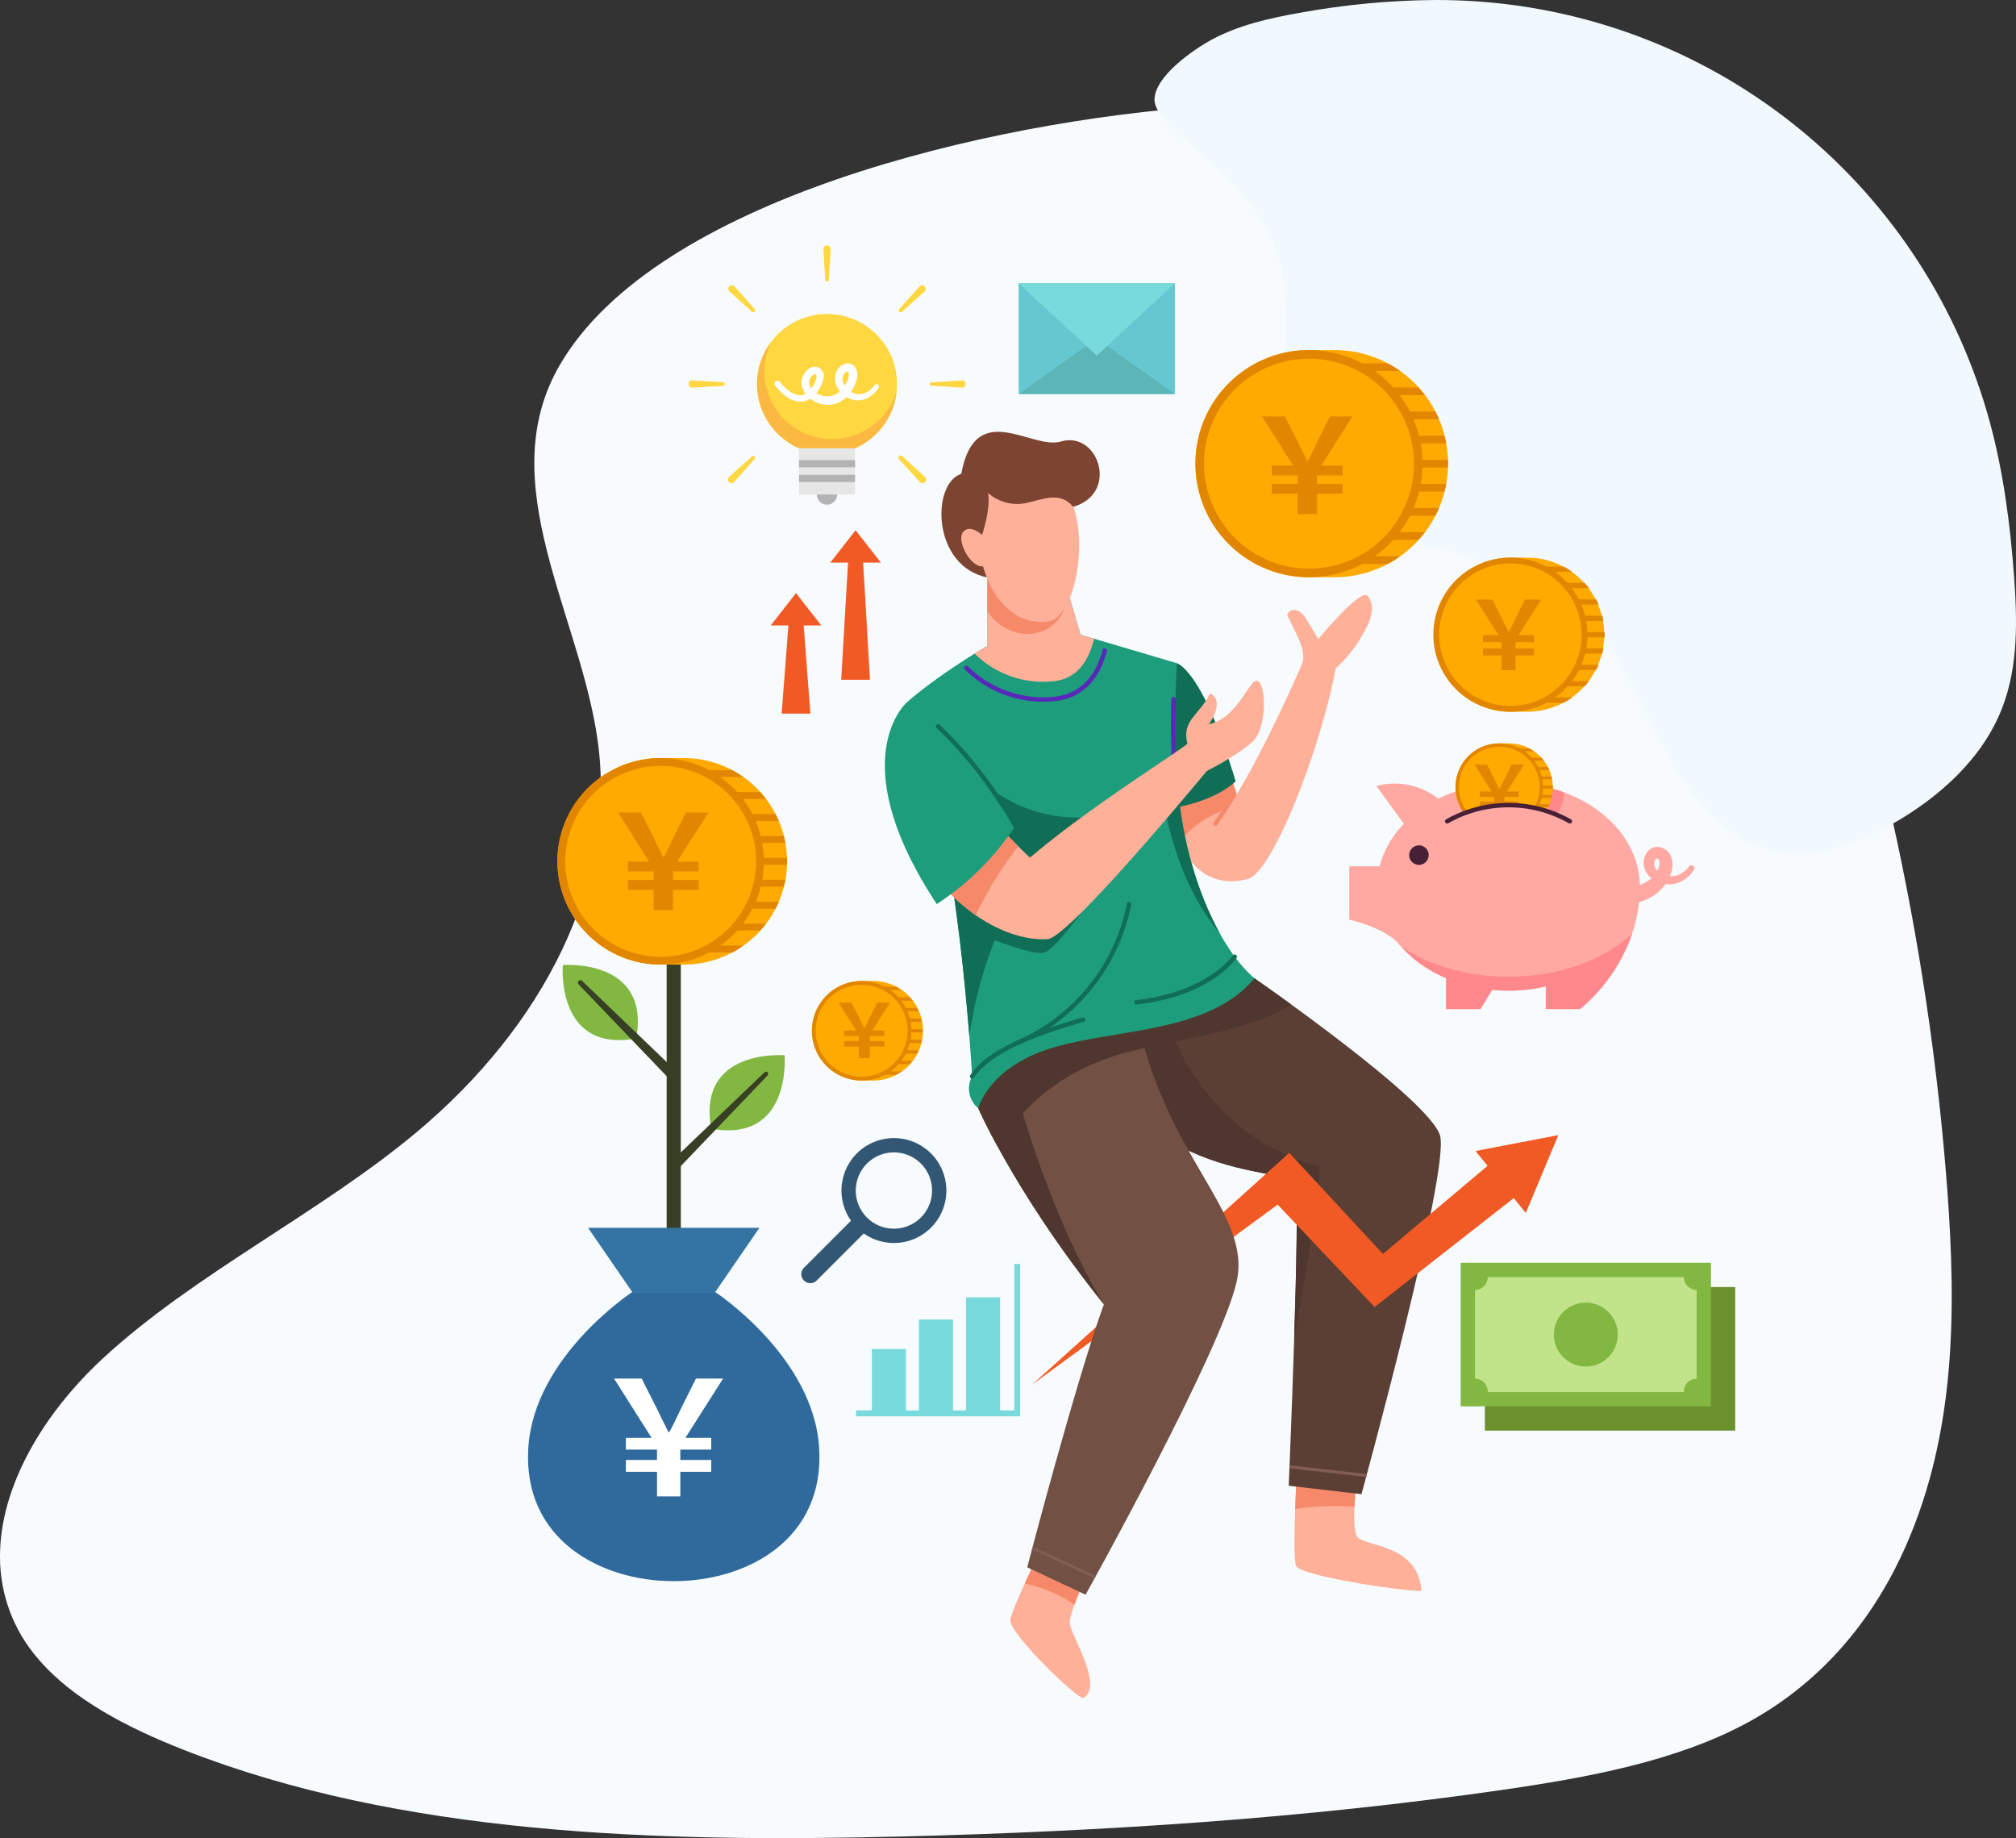 <svg xmlns="http://www.w3.org/2000/svg" xmlns:xlink="http://www.w3.org/1999/xlink" width="504" height="459.481" viewBox="0 0 504 459.481">
    <rect x="0" y="0" width="504" height="459.481" fill="#333333" stroke="none"/>
    <defs>
        <clipPath id="ktfbjv5fhb">
            <path data-name="パス 330" d="M301.763 55.91c-54.742 3.69-137.937 23.359-161.879 64.79-16.952 29.338 5.187 62.224 9.56 93.971 4.853 35.223-13.543 71.118-45.22 97.634-24.219 20.274-55.633 35.459-78.482 56.587C10.708 382.8.013 401 0 418.355v.059A38.7 38.7 0 0 0 9.525 444c8.557 10.079 22.225 17.2 36.427 22.772 54.289 21.315 118.408 23.192 179.818 21.645 50.18-1.264 100.365-4.507 149.646-11.621 21.62-3.121 43.686-7.2 61.457-16.838 19.592-10.628 32.108-27.126 39.621-44.23 12.44-28.319 12.53-58.751 10.369-88.489A651.914 651.914 0 0 0 446 143.925c-9.865-26.1-22.762-53.368-51.256-70.378C373.167 60.666 345 55.391 317.075 55.391c-5.128 0-10.244.178-15.312.519" transform="translate(0 -55.391)" style="fill:none"/>
        </clipPath>
        <clipPath id="noasjyu63c">
            <path data-name="パス 331" d="M381.056 3.216c-7.495 1.323-15.039 3.019-21.757 6.594-4.44 2.363-14.517 9.2-14.506 15.139.009 5.321 13.646 14.74 17.664 19.031 5.313 5.673 10.471 11.8 12.977 19.152 3.175 9.322 1.749 19.488 2.193 29.325.5 11.069 3.7 22.456 11.309 30.509 15.361 16.249 42.791 14.014 60.142 28.119 10.644 8.652 15.859 22.089 22.153 34.276s15.409 24.583 28.838 27.375c9.951 2.069 20.222-1.67 29.06-6.688 11.884-6.748 22.722-16.43 27.626-29.186 3.992-10.385 3.745-21.873 2.918-32.968-.959-12.878-2.631-25.749-6-38.213A143.048 143.048 0 0 0 424.977.318Q420.053-.006 415.12 0a196.288 196.288 0 0 0-34.064 3.216" transform="translate(-344.793)" style="fill:none"/>
        </clipPath>
        <clipPath id="b2a3c3weye">
            <path data-name="長方形 285" style="fill:none" d="M0 0h301.799v363.044H0z"/>
        </clipPath>
        <clipPath id="x2w9h1iybf">
            <path data-name="パス 251" d="M49.622 716.783a23.857 23.857 0 1 0 23.856-23.857 23.857 23.857 0 0 0-23.856 23.857" transform="translate(-49.622 -692.926)" style="fill:none"/>
        </clipPath>
        <clipPath id="dceb0904vg">
            <path data-name="パス 299" d="M900.644 176.715a26.242 26.242 0 1 0 26.242-26.242 26.242 26.242 0 0 0-26.242 26.242" transform="translate(-900.644 -150.473)" style="fill:none"/>
        </clipPath>
        <clipPath id="7xxh3r2b8i">
            <path data-name="パス 304" d="M1213.9 441.054a17.806 17.806 0 1 0 17.806-17.806 17.806 17.806 0 0 0-17.806 17.806" transform="translate(-1213.901 -423.248)" style="fill:none"/>
        </clipPath>
        <clipPath id="jqzezwh12k">
            <path data-name="パス 317" d="M1240.086 677.464a10.106 10.106 0 1 0 10.106-10.106 10.106 10.106 0 0 0-10.106 10.106" transform="translate(-1240.086 -667.358)" style="fill:none"/>
        </clipPath>
        <clipPath id="ypzr8c3kvm">
            <path data-name="パス 326" d="M383.155 995.948a11.5 11.5 0 1 0 11.5-11.5 11.5 11.5 0 0 0-11.5 11.5" transform="translate(-383.155 -984.444)" style="fill:none"/>
        </clipPath>
        <linearGradient id="6gdxp82s0d" x1="-.401" y1="1.676" x2="-.4" y2="1.676" gradientUnits="objectBoundingBox">
            <stop offset="0" stop-color="#c7e9f9"/>
            <stop offset=".999" stop-color="#f1f9fe"/>
            <stop offset="1" stop-color="#f1f9fe"/>
        </linearGradient>
        <linearGradient id="mt0o1vshsa" x1=".004" y1="3.629" x2=".007" y2="3.629" gradientUnits="objectBoundingBox">
            <stop offset="0" stop-color="#ffd741"/>
            <stop offset="1" stop-color="#fa0"/>
        </linearGradient>
        <linearGradient id="na0vdjzelh" x1="-2.159" y1="4.703" x2="-2.157" y2="4.703" xlink:href="#mt0o1vshsa"/>
        <linearGradient id="42x21zppmj" x1="-4.43" y1="5.836" x2="-4.426" y2="5.836" xlink:href="#mt0o1vshsa"/>
        <linearGradient id="hfynp2nprl" x1="-11.513" y1="11.765" x2="-11.504" y2="11.765" xlink:href="#mt0o1vshsa"/>
        <linearGradient id="xh5xcsp80n" x1="-3.125" y1="7.75" x2="-3.117" y2="7.75" xlink:href="#mt0o1vshsa"/>
    </defs>
    <g data-name="グループ 17">
        <g data-name="グループ 832">
            <g data-name="グループ 829">
                <g data-name="グループ 828" style="clip-path:url(#ktfbjv5fhb)" transform="translate(0 26.039)">
                    <path data-name="パス 332" d="m0 0 665.243 74.341 78.784 592.906-665.243-74.341z" transform="rotate(-27.286 68.619 538.11)" style="fill:#f7fbfe"/>
                </g>
            </g>
            <g data-name="グループ 831">
                <g data-name="グループ 830" style="clip-path:url(#noasjyu63c)" transform="translate(288.619)">
                    <path data-name="長方形 311" transform="rotate(-34.54 60.89 195.89)" style="fill:url(#6gdxp82s0d)" d="M0 0h299.688v299.39H0z"/>
                </g>
            </g>
        </g>
        <g data-name="グループ 827">
            <g data-name="グループ 806">
                <g data-name="グループ 805" style="clip-path:url(#b2a3c3weye)" transform="translate(132 61.42)">
                    <path data-name="パス 227" d="M340.092 108.477a17.505 17.505 0 1 1-17.505-17.505 17.505 17.505 0 0 1 17.505 17.505" transform="translate(-247.83 -73.9)" style="fill:#ffd741"/>
                    <path data-name="パス 228" d="M323.87 152.386a16.9 16.9 0 0 1-15.242-24.251 17.494 17.494 0 1 0 31.34 12.542 16.927 16.927 0 0 1-16.1 11.708" transform="translate(-247.831 -104.089)" style="fill:#fbb941"/>
                    <path data-name="パス 229" d="M374.7 281.318h-13.292a.357.357 0 0 1-.357-.357v-11.2h14v11.2a.357.357 0 0 1-.357.357" transform="translate(-293.297 -219.136)" style="fill:#e6e6e6"/>
                    <path data-name="長方形 278" transform="translate(67.753 53.593)" style="fill:#b3b3b3" d="M0 0h14.005v1.791H0z"/>
                    <path data-name="長方形 279" transform="translate(67.753 57.268)" style="fill:#b3b3b3" d="M0 0h14.005v1.791H0z"/>
                    <path data-name="パス 230" d="M387.354 333.9a2.544 2.544 0 0 0 2.544-2.544h-5.088a2.544 2.544 0 0 0 2.544 2.544" transform="translate(-312.598 -269.171)" style="fill:#b3b3b3"/>
                    <path data-name="パス 231" d="M329.677 161.436c1.376 1.723 3.421 3.479 5.354 3.332a3.429 3.429 0 0 0 2.417-1.593 6.842 6.842 0 0 0 1.381-2.859c.069-.464-.067-.749-.148-.774-.065-.085-.426-.054-.741.164a2.343 2.343 0 0 0-.923 2.258c.385 1.758 2.626 3.121 4.587 3.057 2.045.019 3.708-1.445 4.708-3.419a3.715 3.715 0 0 0 .586-2.571c-.09-.193-.147-.207-.4-.189a1.3 1.3 0 0 0-.781.613c-1.035 1.436.252 3.859 2.143 4.662a3.9 3.9 0 0 0 2.972.142 6.115 6.115 0 0 0 2.548-2.015l.023-.029a.594.594 0 0 1 .95.711 7.414 7.414 0 0 1-2.979 2.662 5.283 5.283 0 0 1-4.162.047 6.172 6.172 0 0 1-3.133-2.771 4.909 4.909 0 0 1-.632-2.159 4.37 4.37 0 0 1 .6-2.271 3.262 3.262 0 0 1 2.042-1.559 2.327 2.327 0 0 1 2.658 1.238 3.781 3.781 0 0 1 .206 2.477 8.4 8.4 0 0 1-.707 1.978 9.09 9.09 0 0 1-2.562 3.242 6.381 6.381 0 0 1-4.071 1.355 7.239 7.239 0 0 1-4.025-1.293 5.676 5.676 0 0 1-2.464-3.586 5.93 5.93 0 0 1-.006-1.2 5.255 5.255 0 0 1 .336-1.137 3.955 3.955 0 0 1 1.5-1.8 2.276 2.276 0 0 1 3.629 2.391 8.349 8.349 0 0 1-1.8 3.672 5.061 5.061 0 0 1-3.615 2.166 6.136 6.136 0 0 1-3.925-1.32 13.3 13.3 0 0 1-2.764-2.759.741.741 0 0 1 1.166-.913z" transform="translate(-266.714 -127.384)" style="fill:#fff"/>
                    <path data-name="パス 232" d="m395.378.945-.442 7.6a.455.455 0 0 1-.908 0l-.441-7.6a.9.9 0 1 1 1.791-.1.916.916 0 0 1 0 .1" transform="translate(-319.727 .004)" style="fill:#ffd741"/>
                    <path data-name="パス 233" d="m542.96 181.267-7.6-.476a.42.42 0 0 1 0-.838l7.6-.476a.9.9 0 1 1 .112 1.791 1.011 1.011 0 0 1-.112 0" transform="translate(-434.575 -145.794)" style="fill:#ffd741"/>
                    <path data-name="パス 234" d="m498.785 285.945-5.145-5.6a.571.571 0 0 1 .806-.806l5.6 5.145a.9.9 0 1 1-1.207 1.316.917.917 0 0 1-.054-.054" transform="translate(-400.883 -226.956)" style="fill:#ffd741"/>
                    <path data-name="パス 235" d="m266.973 285.209 5.691-5.058a.449.449 0 0 1 .634.634l-5.058 5.691a.9.9 0 1 1-1.341-1.192.953.953 0 0 1 .074-.074" transform="translate(-216.629 -227.486)" style="fill:#ffd741"/>
                    <path data-name="パス 236" d="m215.068 179.478 7.6.417a.48.48 0 0 1 0 .958l-7.6.417a.9.9 0 1 1 0-1.791" transform="translate(-173.941 -145.796)" style="fill:#ffd741"/>
                    <path data-name="パス 237" d="m494.074 58.542 5.085-5.665a.9.9 0 0 1 1.335 1.2.93.93 0 0 1-.068.068l-5.665 5.085a.486.486 0 0 1-.687-.687" transform="translate(-401.257 -42.712)" style="fill:#ffd741"/>
                    <path data-name="パス 238" d="m272.655 59.219-5.671-5.078a.9.9 0 0 1 1.2-1.336.942.942 0 0 1 .07.07l5.078 5.671a.477.477 0 0 1-.673.673" transform="translate(-216.64 -42.709)" style="fill:#ffd741"/>
                    <path data-name="長方形 280" transform="translate(239.221 260.302)" style="fill:#6a912d" d="M0 0h62.578v35.887H0z"/>
                    <path data-name="長方形 281" transform="translate(233.163 254.245)" style="fill:#82b741" d="M0 0h62.578v35.887H0z"/>
                    <path data-name="パス 239" d="M1261.588 1377.117v22.2a3.193 3.193 0 0 1 3.193 3.193c0 .047-.012.091-.014.137h49.053c0-.047-.014-.091-.014-.137a3.193 3.193 0 0 1 3.193-3.193v-22.2a3.193 3.193 0 0 1-3.193-3.193h-49.026a3.193 3.193 0 0 1-3.193 3.193" transform="translate(-1024.842 -1116.096)" style="fill:#c1e48b"/>
                    <path data-name="パス 240" d="M1382.659 1415.9a7.982 7.982 0 1 1-7.982-7.982 7.982 7.982 0 0 1 7.982 7.982" transform="translate(-1110.225 -1143.709)" style="fill:#82b741"/>
                    <path data-name="パス 241" d="M64.527 976.409c-20.177 3.643-18.356-18.356-18.356-18.356s22-1.821 18.356 18.356" transform="translate(-37.473 -778.232)" style="fill:#82b741"/>
                    <path data-name="パス 242" d="M242.34 1096.538c20.177 3.643 18.355-18.356 18.355-18.356s-22-1.821-18.355 18.356" transform="translate(-196.533 -875.818)" style="fill:#82b741"/>
                    <path data-name="長方形 282" transform="translate(34.665 177.935)" style="fill:#373f24" d="M0 0h3.534v77.378H0z"/>
                    <path data-name="パス 243" d="M89.553 1003.283 66.7 979.456a.616.616 0 0 1 .871-.871l23.829 22.853a1.3 1.3 0 0 1-1.807 1.884l-.038-.039" transform="translate(-54.045 -794.807)" style="fill:#373f24"/>
                    <path data-name="パス 244" d="m187.667 1122.973 23.6-22.58a.544.544 0 0 1 .769.769l-22.58 23.6a1.268 1.268 0 1 1-1.832-1.753l.04-.04" transform="translate(-152.132 -893.773)" style="fill:#373f24"/>
                    <path data-name="パス 245" d="M72.786 1432.689c-1.457-22.83-25.978-38.889-25.978-38.889H26.056S1.535 1409.859.078 1432.689s17.888 33.379 36.354 33.379 37.811-10.549 36.354-33.379" transform="translate(0 -1132.243)" style="fill:#306a9c"/>
                    <path data-name="パス 246" d="M101.416 1308.22H80l11.044 16.06h20.751l11.044-16.06z" transform="translate(-64.984 -1062.723)" style="fill:#3474a3"/>
                    <path data-name="パス 248" d="M70.8 682.5h-5.787a25.812 25.812 0 0 0 0 51.625H70.8a25.812 25.812 0 0 0 0-51.625" transform="translate(-31.845 -554.426)" style="fill:#fa0"/>
                    <path data-name="パス 249" d="M248.756 715.012h6.431c.146.576.28 1.156.386 1.747h-6.817zM235.41 742.4v1.747h6.89a25.786 25.786 0 0 0 2.8-1.747zm13.922-20.175h6.629c.01-.291.044-.576.044-.869s-.035-.584-.044-.878h-6.628zm-2.432-10.952h7.055c-.254-.6-.545-1.174-.842-1.747H246.9zM235.41 700.3h9.684a25.818 25.818 0 0 0-2.811-1.747h-6.873zm8.018 5.484h7.318q-.688-.906-1.451-1.747h-5.868zm3.459 25.661v1.755h6.226c.3-.573.588-1.15.842-1.747zm1.852-5.486v1.747h6.446c.146-.576.28-1.156.387-1.747zm2.014 10.953h-7.325v1.747h5.872q.762-.841 1.449-1.747" transform="translate(-191.234 -567.467)" style="fill:#e28600"/>
                    <path data-name="パス 250" d="M90.825 708.316A25.812 25.812 0 1 1 65.012 682.5a25.812 25.812 0 0 1 25.812 25.812" transform="translate(-31.844 -554.426)" style="fill:#e28600"/>
                    <path data-name="パス 8555" d="M16.737 1.4h5.825v-6.143H30.3V-7.7h-7.74v-2.593h7.74v-2.953h-6.461l9.416-14.8h-6.783l-3.591 7.182c-1.4 2.913-1.915 4.07-3.072 6.224h-.2c-1.077-2.155-1.6-3.192-3.072-6.224l-3.631-7.182H6l9.376 14.8H8.957v2.953h7.78V-7.7h-7.78v2.953h7.78z" transform="translate(15.514 311.233)" style="fill:#fff"/>
                </g>
            </g>
            <g data-name="グループ 808">
                <g data-name="グループ 807" style="clip-path:url(#x2w9h1iybf)" transform="translate(141.312 191.453)">
                    <path data-name="長方形 286" transform="rotate(-52.869 19.02 38.257)" style="fill:url(#mt0o1vshsa)" d="M0 0h66.841v66.841H0z"/>
                </g>
            </g>
            <g data-name="グループ 810">
                <g data-name="グループ 809" style="clip-path:url(#b2a3c3weye)" transform="translate(132 61.42)">
                    <path data-name="パス 253" d="M323.36 470.769h12.649l-6.325-8.1z" transform="translate(-262.679 -375.841)" style="fill:#f15a24"/>
                    <path data-name="パス 254" d="m343.313 499.545 1.776 23.221h-7.194l1.776-23.221z" transform="translate(-274.486 -405.801)" style="fill:#f15a24"/>
                    <path data-name="パス 255" d="M402.722 387.06h12.649l-6.325-8.1z" transform="translate(-327.148 -307.841)" style="fill:#f15a24"/>
                    <path data-name="パス 256" d="m422.675 415.835 1.776 30.461h-7.194l1.776-30.461z" transform="translate(-338.956 -337.8)" style="fill:#f15a24"/>
                    <path data-name="パス 257" d="M868.367 582.15c8.938-14.992 17.085-34.4 17.085-34.4s5.14 0 7.644 2.9c-3.822 20.56-15.816 50.873-21.878 52.587s-16.8.988-20.363-19.835c0 0 10.39-1.6 16.145-5.513z" transform="translate(-691.187 -444.958)" style="fill:#feb099"/>
                    <path data-name="パス 258" d="M868.367 712.61 867 708.346c-5.755 3.91-16.145 5.514-16.145 5.514a42.407 42.407 0 0 0 3.126 10.7 24.722 24.722 0 0 1 12.151-8.331z" transform="translate(-691.186 -575.419)" style="fill:#f6896a"/>
                    <path data-name="パス 259" d="M649.8 1741s-6.656 13.509-7.249 16.738 17.124 20.3 18.32 19.572c5.188-3.141-3.558-16.211-3.492-18.847s4.02-11.335 4.02-11.335z" transform="translate(-521.961 -1414.288)" style="fill:#feb099"/>
                    <path data-name="パス 260" d="M661.779 1748.709a35.5 35.5 0 0 1 12.434 5.285c1.185-3.269 2.817-6.865 2.817-6.865l-11.6-6.129s-1.827 3.713-3.653 7.709" transform="translate(-537.591 -1414.288)" style="fill:#f6896a"/>
                    <path data-name="パス 261" d="M1021.77 1626.521s-1.318 22.01-.264 24.778 31.442 6.991 31.368 6.15c-1.054-11.862-14.234-10.848-16.079-13.442s.264-17.486.264-17.486z" transform="translate(-829.481 -1321.292)" style="fill:#feb099"/>
                    <path data-name="パス 262" d="M1036.847 1636.542c.22-4.8.959-10.022.959-10.022h-15.288s-.3 5.025-.5 10.574a63.36 63.36 0 0 1 14.829-.552" transform="translate(-830.229 -1321.291)" style="fill:#f6896a"/>
                    <path data-name="パス 263" d="M770.961 975.837s43.9 30.367 46.4 39.329-19.646 89.622-19.646 89.622l-18.188-2.109s2.991-70.021 1.673-75.293-43.716 1.487-55.71-46.487c30.84-5.535 45.47-5.062 45.47-5.062" transform="translate(-589.347 -792.705)" style="fill:#5b3f35"/>
                    <path data-name="パス 264" d="M787.317 1037.25c-29.289-7.946-37.43-34.794-37.43-34.794l-13.775-9.073q-4.949.766-10.622 1.778c11.994 47.974 54.392 41.215 55.71 46.487.65 2.6.251 20.962-.319 38.9.9-6.468 6.041-32.357 6.437-43.3" transform="translate(-589.346 -806.967)" style="fill:#4f362f"/>
                    <path data-name="パス 265" d="m802.986 1184.728-20.713 3.972 3.012 3.709-26.155 22.028-23.414-25.272-64.325 57.972 61.423-45.03 24.247 25.6 34.777-27.227 3.012 3.708z" transform="translate(-545.399 -962.405)" style="fill:#f15a24"/>
                    <path data-name="パス 266" d="M842.725 556.176s6.59 1.713 14.629 29.522c-6.59 6.063-18.583 7.051-18.583 7.051s-4.217-22.076 3.954-36.574" transform="translate(-680.486 -451.805)" style="fill:#116e56"/>
                    <path data-name="パス 267" d="M857.37 661.12c-.26-.9-.518-1.769-.775-2.615-10.089 5.248-16.151-4.143-18.651-9.484a79.221 79.221 0 0 0 .843 19.15s11.994-.988 18.583-7.051" transform="translate(-680.502 -527.227)" style="fill:#116e56"/>
                    <path data-name="パス 268" d="M593.819 1033.491s8.806 21.911 32.529 51.609c-7.146 19.684-19.154 65.722-19.154 65.722l14.585 6.853s33.916-60.851 37.782-78.312-18.452-31.348-25.305-67.9c-17.221-4.215-37.977-.09-40.437 22.024" transform="translate(-482.385 -820.464)" style="fill:#725044"/>
                    <path data-name="パス 269" d="M593.819 992.379a131.066 131.066 0 0 0 6.039 12.263c5.615-8.959 14.994-20.18 36.658-24.728 17.745-3.726 29.655-6.071 36.613-10.932-5.37-3.895-9.132-6.5-9.132-6.5s-56.713-17.3-70.179 29.895" transform="translate(-482.385 -779.353)" style="fill:#4f362f"/>
                    <path data-name="パス 270" d="M626.348 1118.572c-14.252-23.6-22.311-53.494-25.525-67.369-3.678 3.692-6.235 8.847-7 15.76 0 0 8.806 21.911 32.529 51.609" transform="translate(-482.385 -853.936)" style="fill:#4f362f"/>
                    <path data-name="パス 271" d="M520.651 557.527a6.333 6.333 0 0 0 1.547 7.948s2.619-10.41 18.7-15.155 39.012-3.666 50.346-17.319c-9.885-8.513-17.617-28.546-19.023-47.064a225.722 225.722 0 0 1-.351-31.7l-24.12-7.137-4.789-16.409s-5.228 5.8-18.474 2.109v17.07s-12.322 7.23-20.23 14.23c12.916 27.436 16.394 93.423 16.394 93.423" transform="translate(-409.63 -349.87)" style="fill:#1d9d7c"/>
                    <path data-name="パス 272" d="M808.142 956.569a.555.555 0 0 1-.062-1.106c17.9-2.008 24.128-11.069 24.189-11.161a.555.555 0 0 1 .924.613c-.258.39-6.536 9.58-24.989 11.651h-.062" transform="translate(-656.038 -766.895)" style="fill:#116e56"/>
                    <path data-name="パス 273" d="M650.8 909.719a.554.554 0 0 1-.224-1.062 47.241 47.241 0 0 0 27.355-34.167.555.555 0 0 1 1.1.147 48.434 48.434 0 0 1-28.008 35.034.537.537 0 0 1-.224.048" transform="translate(-528.223 -709.995)" style="fill:#116e56"/>
                    <path data-name="パス 274" d="M857.625 620.786a.556.556 0 0 1-.553-.509c-.665-8.108-.335-18.413-.332-18.516a.556.556 0 0 1 .555-.537h.019a.555.555 0 0 1 .536.573c0 .1-.331 10.345.329 18.389a.555.555 0 0 1-.508.6h-.045" transform="translate(-695.898 -488.4)" style="fill:#5829b8"/>
                    <path data-name="パス 275" d="M846.708 714.161c-.065-.857-.12-1.69-.175-2.524h-4.38s2.181 23.544 14.859 38.235c-5.477-9.889-9.35-23.144-10.3-35.711" transform="translate(-684.118 -578.092)" style="fill:#116e56"/>
                    <path data-name="パス 276" d="M551.188 768.888c3.83 19.4 5.912 40.839 6.882 53.147 4.107-26.17 13.848-37.453 13.848-37.453z" transform="translate(-447.754 -624.6)" style="fill:#116e56"/>
                    <path data-name="パス 277" d="M591.618 830.393s13.67 6.017 17.756 5.49 19.506-24.514 19.506-24.514z" transform="translate(-480.597 -659.109)" style="fill:#116e56"/>
                    <path data-name="パス 278" d="M578.079 684.468a36 36 0 0 0 34.451 14.061C600.88 713.29 592.74 716 592.74 716s-9.89-10.294-14.661-31.535" transform="translate(-469.598 -556.022)" style="fill:#116e56"/>
                    <path data-name="パス 279" d="M589.214 1043.3a.554.554 0 0 1-.459-.864c4.6-6.832 16.205-10.964 28.063-14.415a.555.555 0 0 1 .311 1.066c-11.1 3.228-23.041 7.413-27.453 13.967a.551.551 0 0 1-.461.246" transform="translate(-478.194 -835.085)" style="fill:#116e56"/>
                    <path data-name="パス 280" d="M600.709 549.717a27.949 27.949 0 0 1-19.457-8.056.555.555 0 1 1 .774-.794 26.843 26.843 0 0 0 18.683 7.741 28.135 28.135 0 0 0 3.081-.172c4.147-.458 9.578-2.852 11.894-11.653a.563.563 0 0 1 .677-.4.555.555 0 0 1 .4.677c-2.477 9.41-8.353 11.978-12.846 12.474a29.14 29.14 0 0 1-3.2.179" transform="translate(-472.039 -435.716)" style="fill:#5829b8"/>
                    <path data-name="パス 281" d="M614.864 458.723c6.021-.665 8.805-5.379 10.018-10.618l-3.384-1-4.789-16.409s-5.228 5.8-18.473 2.109v17.065s-1.247.732-3.195 1.95a24.227 24.227 0 0 0 19.823 6.9" transform="translate(-483.377 -349.87)" style="fill:#feb099"/>
                    <path data-name="パス 282" d="m632.2 436.4-1.665-5.706s-5.228 5.8-18.474 2.109v8.481c6.1 9.006 19.5 7.073 20.139-4.884" transform="translate(-497.206 -349.87)" style="fill:#f6896a"/>
                    <path data-name="パス 283" d="M580.588 250.318c-7.243 2.174-21.36-11-24.875 8.063-7.569 2.506-7.306 23.155 6.54 25.919l21.433-17.654c11.64-3.387 6.281-19.144-3.1-16.328" transform="translate(-447.395 -201.367)" style="fill:#7d4431"/>
                    <path data-name="パス 284" d="M617.733 336.357c8.977-1.228 12.878-36.684-3.866-37.87-21.087-1.494-15.871 40.569 3.866 37.87" transform="translate(-487.652 -242.442)" style="fill:#feb099"/>
                    <path data-name="パス 285" d="M598.031 296.04a11.129 11.129 0 0 0 8.24 2.727c4.745-.571 9.39-3.632 13.064.754 0 0 .731-11.166-12.185-11.166s-12.518 19.217-12.518 19.217l1.93-1.029s2.278-6.728 1.469-10.5" transform="translate(-483.044 -234.242)" style="fill:#7d4431"/>
                    <path data-name="パス 286" d="M582.412 378.746s-3.119-2.9-4.789-.659c-1.845 2.476 2.921 10.525 6.128 8.065a34.571 34.571 0 0 0-1.34-7.406" transform="translate(-468.893 -306.446)" style="fill:#feb099"/>
                    <path data-name="パス 287" d="M913.483 736.613a.548.548 0 0 1-.319-.1.555.555 0 0 1-.134-.774c1.459-2.068 3.019-4.495 4.638-7.21a.555.555 0 1 1 .953.568c-1.634 2.74-3.209 5.191-4.684 7.283a.555.555 0 0 1-.454.235" transform="translate(-741.61 -591.594)" style="fill:#f6896a"/>
                    <path data-name="パス 288" d="M1015.14 482.322c1.01-3.427-1.651-7.381-3.8-12.125.747-1.582 2.92-1.889 4.667.922s3.109 5.184 3.109 5.184 10.323-12.529 12.245-10.9c.5.424 2.722 3.14-.778 9.094a33.935 33.935 0 0 1-7.117 9.138c-6.282.527-8.322-1.318-8.322-1.318" transform="translate(-821.552 -377.95)" style="fill:#feb099"/>
                    <path data-name="パス 289" d="M559.519 683.343s6.766 7.029 8.523 8.523c14.146-12.125 36.464-26.03 39.363-28.468 2.834 1.582 5.733 5.711 5.733 5.711s-35.08 42.667-40.7 43.124-17.126-2.226-27.677-15.095a67.467 67.467 0 0 0 14.761-13.795" transform="translate(-442.53 -538.906)" style="fill:#feb099"/>
                    <path data-name="パス 290" d="M565.058 775.338c-2.527-2.527-5.539-5.655-5.539-5.655a67.48 67.48 0 0 1-14.761 13.795 48.429 48.429 0 0 0 9.682 9.091 104.68 104.68 0 0 1 10.618-17.231" transform="translate(-442.53 -625.246)" style="fill:#f6896a"/>
                    <path data-name="パス 291" d="M877.229 595.276c-1.606-5.952 3.321-7.414 5.589-12.574 2.35.836 2.349 4.033-.256 7.7 7.631-1.732 10.177-11.778 12.254-10.8s2.408 11.848-1.433 15.28-11.343 7.218-11.343 7.218-3.106-.512-4.811-6.828" transform="translate(-712.354 -470.783)" style="fill:#feb099"/>
                    <path data-name="パス 292" d="M480.855 608.733s-16.236 14.322 7.566 50.335a67.564 67.564 0 0 0 19.321-19.078s-14.5-25.217-26.886-31.258" transform="translate(-386.227 -494.499)" style="fill:#1d9d7c"/>
                    <path data-name="パス 293" d="M560.039 658.014a.554.554 0 0 1-.469-.259 104.309 104.309 0 0 0-16.009-19.578.555.555 0 0 1 .744-.823 105.476 105.476 0 0 1 16.2 19.809.554.554 0 0 1-.173.765.547.547 0 0 1-.3.086" transform="translate(-441.409 -517.632)" style="fill:#116e56"/>
                    <path data-name="長方形 289" transform="translate(122.654 9.384)" style="fill:#65c8d0" d="M0 0h39.07v27.684H0z"/>
                    <path data-name="パス 294" d="m673.143 123.694-19.527 13.856h39.071z" transform="translate(-530.96 -100.481)" style="fill:#5cb5b7"/>
                    <path data-name="パス 295" d="m653.607 50 19.535 18.1L692.677 50z" transform="translate(-530.953 -40.616)" style="fill:#78dadd"/>
                    <path data-name="線 1" transform="translate(126.083 325.534)" style="stroke:#825d52;stroke-miterlimit:10;stroke-width:.75px;fill:none" d="m0 0 15.744 7.269"/>
                    <path data-name="線 2" transform="translate(190.377 305.229)" style="stroke:#825d52;stroke-miterlimit:10;stroke-width:.75px;fill:none" d="m0 0 19.256 2.19"/>
                    <path data-name="パス 296" d="M923.944 139.008h-6.37a28.393 28.393 0 1 0 0 56.786h6.37a28.393 28.393 0 0 0 0-56.786" transform="translate(-722.32 -112.921)" style="fill:#fa0"/>
                    <path data-name="パス 297" d="M1119.69 174.766h7.074c.16.634.307 1.272.425 1.921h-7.5zm-14.68 30.128v1.921h7.58a28.416 28.416 0 0 0 3.085-1.921zm15.314-22.193h7.292c.011-.32.048-.633.048-.956s-.038-.642-.049-.966h-7.291zm-2.671-12.048h7.761c-.279-.657-.6-1.291-.926-1.922h-6.835zm-12.643-12.067h10.652a28.422 28.422 0 0 0-3.092-1.921h-7.56zm8.82 6.033h8.05q-.756-1-1.6-1.921h-6.454zm3.8 28.227v1.921h6.849c.326-.63.646-1.265.926-1.921zm2.037-6.035v1.921h7.09c.161-.634.308-1.271.426-1.921zm2.216 12.049h-8.057v1.921h6.463q.839-.926 1.594-1.921" transform="translate(-897.647 -127.266)" style="fill:#e28600"/>
                    <path data-name="パス 298" d="M945.967 167.4a28.393 28.393 0 1 1-28.393-28.393 28.393 28.393 0 0 1 28.393 28.393" transform="translate(-722.32 -112.921)" style="fill:#e28600"/>
                    <path data-name="パス 8556" d="M14.9-3.635h4.83v-5.093h6.417v-2.448H19.73v-2.15h6.417v-2.448h-5.358l7.806-12.271h-5.624l-2.976 5.955c-1.158 2.414-1.588 3.374-2.547 5.16h-.165a429.56 429.56 0 0 1-2.547-5.16l-3.01-5.954H6l7.773 12.271H8.452v2.448H14.9v2.15H8.452v2.448H14.9z" transform="translate(16.514 169.729)" style="fill:#e28600"/>
                </g>
            </g>
            <g data-name="グループ 812">
                <g data-name="グループ 811" style="clip-path:url(#dceb0904vg)" transform="translate(301.012 89.658)">
                    <path data-name="長方形 291" transform="rotate(-53.42 21.103 41.886)" style="fill:url(#na0vdjzelh)" d="M0 0h73.418v73.418H0z"/>
                </g>
            </g>
            <g data-name="グループ 814">
                <g data-name="グループ 813" style="clip-path:url(#b2a3c3weye)" transform="translate(132 61.42)">
                    <path data-name="パス 301" d="M1229.711 415.47h-4.322a19.266 19.266 0 0 0 0 38.531h4.322a19.266 19.266 0 0 0 0-38.531" transform="translate(-979.785 -337.503)" style="fill:#fa0"/>
                    <path data-name="パス 302" d="M1362.528 439.733h4.8c.109.43.209.863.288 1.3h-5.088zm-9.961 20.443v1.3h5.143a19.244 19.244 0 0 0 2.093-1.3zm10.391-15.058h4.948c.007-.217.033-.43.033-.649s-.026-.436-.033-.655h-4.947zm-1.812-8.175h5.266c-.19-.446-.407-.876-.628-1.3h-4.638zm-8.579-8.187h7.228a19.215 19.215 0 0 0-2.1-1.3h-5.13zm5.985 4.093h5.462q-.513-.676-1.083-1.3h-4.38zm2.581 19.151v1.3h4.647c.221-.428.439-.858.628-1.3zm1.382-4.095v1.3h4.811c.109-.43.209-.863.289-1.3zm1.5 8.175h-5.467v1.3h4.385q.569-.628 1.082-1.3" transform="translate(-1098.748 -347.237)" style="fill:#e28600"/>
                    <path data-name="パス 303" d="M1244.653 434.735a19.266 19.266 0 1 1-19.266-19.265 19.266 19.266 0 0 1 19.266 19.265" transform="translate(-979.785 -337.503)" style="fill:#e28600"/>
                    <path data-name="パス 8558" d="M14.9-3.635h4.83v-5.093h6.417v-2.448H19.73v-2.15h6.417v-2.448h-5.358l7.806-12.271h-5.624l-2.976 5.955c-1.158 2.414-1.588 3.374-2.547 5.16h-.165a429.56 429.56 0 0 1-2.547-5.16l-3.01-5.954H6l7.773 12.271H8.452v2.448H14.9v2.15H8.452v2.448H14.9z" transform="translate(177.514 70.729)" style="fill:#e28600"/>
                </g>
            </g>
            <g data-name="グループ 816">
                <g data-name="グループ 815" style="clip-path:url(#7xxh3r2b8i)" transform="translate(359.797 140.846)">
                    <path data-name="長方形 295" transform="rotate(-36.552 10.605 32.11)" style="fill:url(#42x21zppmj)" d="M0 0h49.816v49.816H0z"/>
                </g>
            </g>
            <g data-name="グループ 818">
                <g data-name="グループ 817" style="clip-path:url(#b2a3c3weye)" transform="translate(132 61.42)">
                    <path data-name="パス 306" d="M1196.936 741.189c0 14.364-14.706 26.008-32.848 26.008s-32.847-11.644-32.847-26.008 14.706-26.008 32.847-26.008 32.848 11.644 32.848 26.008" transform="translate(-918.955 -580.971)" style="fill:#ffa9a2"/>
                    <path data-name="パス 307" d="M1261.457 715.18a40.731 40.731 0 0 0-10.323 1.318c-.012.21-.032.419-.032.632a10.935 10.935 0 0 0 10.935 10.935h2.453a10.926 10.926 0 0 0 10.909-10.427 40.041 40.041 0 0 0-13.943-2.458" transform="translate(-1016.324 -580.97)" style="fill:#ff888c"/>
                    <path data-name="パス 308" d="M1103.945 826.616h-9.845v13.355s9.01 1.88 12.632 6.344c3.447-8.8-2.792-19.7-2.792-19.7" transform="translate(-888.787 -671.495)" style="fill:#ffa9a2"/>
                    <path data-name="パス 309" d="m1139.448 729.833-9.226-12.7a17.759 17.759 0 0 1 18.188 5.778z" transform="translate(-918.128 -582.08)" style="fill:#ffa9a2"/>
                    <path data-name="パス 310" d="M1223.1 965.911v9.555h8.567l4.349-7.051z" transform="translate(-993.575 -784.65)" style="fill:#ffa9a2"/>
                    <path data-name="パス 311" d="M1355.967 874.817v9.555h8.567s14.957-11.4 14.957-30.6z" transform="translate(-1101.51 -693.555)" style="fill:#ffa9a2"/>
                    <path data-name="パス 312" d="M1189.742 926.787c-10.513 0-20.03-2.909-26.921-7.613a31.729 31.729 0 0 0 11.312 7.986v7.711h8.567l2.96-4.8c1.339.132 2.7.207 4.083.207a40.91 40.91 0 0 0 9.324-1.069v5.66h8.567a43 43 0 0 0 13.044-18.933c-6.913 6.567-18.188 10.849-30.935 10.849" transform="translate(-944.609 -744.055)" style="fill:#ff888c"/>
                    <path data-name="パス 313" d="M1448.5 810.865a12.044 12.044 0 0 0 3.741-.466 8.435 8.435 0 0 0 3.249-1.707 6.93 6.93 0 0 0 1.971-2.937c.364-1.033.037-1.878-.336-2.019-.167-.059-.229-.112-.454.1a1.5 1.5 0 0 0-.29.529 2.474 2.474 0 0 0-.137.692 3.148 3.148 0 0 0 1.873 2.461 5 5 0 0 0 3.662.431 6.157 6.157 0 0 0 3.2-2.282.74.74 0 0 1 1.037-.142.749.749 0 0 1 .173.992 7.827 7.827 0 0 1-3.844 3.2 7.044 7.044 0 0 1-5.187-.182 6.594 6.594 0 0 1-2.246-1.57 4.7 4.7 0 0 1-1.271-2.759 4.869 4.869 0 0 1 .138-1.552 4.289 4.289 0 0 1 .678-1.508 3.208 3.208 0 0 1 3.577-1.227 3.96 3.96 0 0 1 2.535 2.528 5.719 5.719 0 0 1 .118 3.136 10.349 10.349 0 0 1-2.63 4.771 12.278 12.278 0 0 1-4.5 2.891 16.011 16.011 0 0 1-5.179 1.047 2.215 2.215 0 0 1-.168-4.427h.192z" transform="translate(-1174.714 -650.502)" style="fill:#ffa9a2"/>
                    <path data-name="パス 314" d="M1249.059 662.943h-2.453a10.935 10.935 0 0 0 0 21.87h2.453a10.935 10.935 0 0 0 0-21.87" transform="translate(-1003.788 -538.536)" style="fill:#fa0"/>
                    <path data-name="パス 315" d="M1324.445 676.715h2.725c.062.244.118.49.163.74h-2.888zm-5.654 11.6v.74h2.919a10.947 10.947 0 0 0 1.188-.74zm5.9-8.547h2.808c0-.123.018-.244.018-.368s-.014-.247-.019-.372h-2.808zm-1.029-4.64h2.989a10.73 10.73 0 0 0-.356-.74h-2.632zm-4.869-4.647h4.1a10.932 10.932 0 0 0-1.191-.74h-2.912zm3.4 2.323h3.1q-.291-.384-.615-.74h-2.486zm1.465 10.871v.74h2.638c.125-.243.249-.487.356-.74zm.784-2.324v.74h2.731c.062-.244.119-.49.164-.74zm.854 4.64h-3.1v.74h2.489q.323-.356.614-.74" transform="translate(-1071.31 -544.061)" style="fill:#e28600"/>
                    <path data-name="パス 316" d="M1257.541 673.878a10.935 10.935 0 1 1-10.935-10.935 10.935 10.935 0 0 1 10.935 10.935" transform="translate(-1003.788 -538.536)" style="fill:#e28600"/>
                    <path data-name="パス 8559" d="M12.429-10.416h3.487v-3.678h4.634v-1.768h-4.633v-1.553h4.634v-1.768h-3.87l5.637-8.862h-4.06l-2.15 4.3c-.836 1.744-1.147 2.436-1.839 3.726h-.119a315.55 315.55 0 0 1-1.839-3.726l-2.174-4.3H6l5.613 8.862H7.772v1.768h4.658v1.553H7.772v1.768h4.658z" transform="translate(230.972 116.51)" style="fill:#e28600"/>
                </g>
            </g>
            <g data-name="グループ 820">
                <g data-name="グループ 819" style="clip-path:url(#jqzezwh12k)" transform="translate(364.711 186.655)">
                    <path data-name="長方形 299" style="fill:url(#hfynp2nprl)" d="M0 0h20.213v20.213H0z"/>
                </g>
            </g>
            <g data-name="グループ 822">
                <g data-name="マスクグループ 10" style="clip-path:url(#b2a3c3weye)" transform="translate(132 61.42)">
                    <g data-name="グループ 1513">
                        <path data-name="長方形 300" transform="translate(242.262 140.028)" style="fill:#e28600" d="M0 0h1.11v2.067H0z"/>
                        <path data-name="パス 8560" d="M10.89-14.64h2.652v-2.8h3.524v-1.344h-3.524v-1.181h3.524v-1.344h-2.943l4.286-6.738h-3.087l-1.635 3.269c-.636 1.326-.872 1.853-1.4 2.833H12.2c-.49-.981-.727-1.453-1.4-2.833l-1.654-3.266H6l4.268 6.738h-2.92v1.344h3.542v1.181H7.348v1.344h3.542z" transform="translate(230.611 157.734)" style="fill:#e28600"/>
                        <path data-name="パス 319" d="M1220.578 765.531c0 11.258-11.527 20.385-25.745 20.385s-25.745-9.126-25.745-20.385 11.526-20.384 25.745-20.384 25.745 9.126 25.745 20.384" transform="translate(-949.699 -605.314)" style="fill:#ffa9a2"/>
                        <path data-name="パス 320" d="M1222.17 747.345a.554.554 0 0 1-.282-1.032 31.639 31.639 0 0 1 31.229 0 .554.554 0 1 1-.563.955 30.537 30.537 0 0 0-30.1 0 .545.545 0 0 1-.282.077" transform="translate(-992.371 -602.913)" style="fill:#472035"/>
                        <path data-name="パス 321" d="M1178.812 801.2a2.438 2.438 0 1 1-2.438-2.438 2.438 2.438 0 0 1 2.438 2.438" transform="translate(-953.638 -648.864)" style="fill:#472035"/>
                        <path data-name="長方形 302" transform="translate(109.504 262.886)" style="fill:#78dadd" d="M0 0h8.523v28.995H0z"/>
                        <path data-name="長方形 303" transform="translate(97.73 268.421)" style="fill:#78dadd" d="M0 0h8.523v23.46H0z"/>
                        <path data-name="長方形 304" transform="translate(85.957 275.802)" style="fill:#78dadd" d="M0 0h8.523v16.079H0z"/>
                        <path data-name="パス 322" d="M478.023 1394.48H436.98V1393h39.563v-36.6h1.479z" transform="translate(-354.978 -1101.86)" style="fill:#78dadd"/>
                        <path data-name="パス 323" d="M393.368 979.419h-2.792a12.447 12.447 0 0 0 0 24.893h2.792a12.447 12.447 0 1 0 0-24.893" transform="translate(-307.17 -795.623)" style="fill:#fa0"/>
                        <path data-name="パス 324" d="M479.176 995.094h3.1c.07.278.135.557.186.842h-3.287zm-6.435 13.207v.842h3.323a12.394 12.394 0 0 0 1.352-.842zm6.713-9.728h3.2c0-.14.021-.278.021-.419s-.017-.282-.021-.423h-3.2zm-1.171-5.281h3.4a12.076 12.076 0 0 0-.406-.842h-3zM472.741 988h4.669a12.441 12.441 0 0 0-1.355-.842h-3.314zm3.866 2.645h3.529q-.332-.437-.7-.842h-2.829zm1.668 12.374v.842h3c.143-.276.283-.554.406-.842zm.893-2.645v.842h3.108c.07-.278.135-.557.187-.842zm.971 5.282h-3.532v.842h2.833q.368-.406.7-.842" transform="translate(-384.028 -801.912)" style="fill:#e28600"/>
                        <path data-name="パス 325" d="M403.022 991.866a12.447 12.447 0 1 1-12.447-12.447 12.447 12.447 0 0 1 12.447 12.447" transform="translate(-307.17 -795.623)" style="fill:#e28600"/>
                    </g>
                </g>
            </g>
            <g data-name="グループ 824">
                <g data-name="グループ 823" style="clip-path:url(#ypzr8c3kvm)" transform="translate(203.902 246.159)">
                    <path data-name="長方形 306" style="fill:url(#xh5xcsp80n)" d="M0 0h23.007v23.007H0z"/>
                </g>
            </g>
            <g data-name="グループ 826">
                <g data-name="グループ 825" style="clip-path:url(#b2a3c3weye)" transform="translate(132 61.42)">
                    <path data-name="パス 328" d="M440.015 1192.547a13.111 13.111 0 1 0 0 18.541 13.111 13.111 0 0 0 0-18.541M424 1208.56a9.535 9.535 0 1 1 13.485 0 9.535 9.535 0 0 1-13.485 0" transform="translate(-339.262 -965.637)" style="fill:#325774"/>
                    <path data-name="パス 329" d="M377.586 1293.307 364.8 1306.09a2.253 2.253 0 0 0 0 3.187 2.254 2.254 0 0 0 3.187 0l12.783-12.783z" transform="translate(-295.809 -1050.608)" style="fill:#325774"/>
                    <path data-name="パス 8557" d="M11.064-14.161h2.747v-2.9h3.65v-1.389h-3.65v-1.223h3.65v-1.392h-3.048l4.44-6.979h-3.2l-1.693 3.386c-.658 1.373-.9 1.919-1.449 2.935h-.094c-.508-1.016-.752-1.5-1.449-2.935l-1.709-3.386H6l4.421 6.979H7.4v1.392h3.668v1.223H7.4v1.392h3.668z" transform="translate(71.645 217.255)" style="fill:#e28600"/>
                </g>
            </g>
        </g>
    </g>
</svg>
